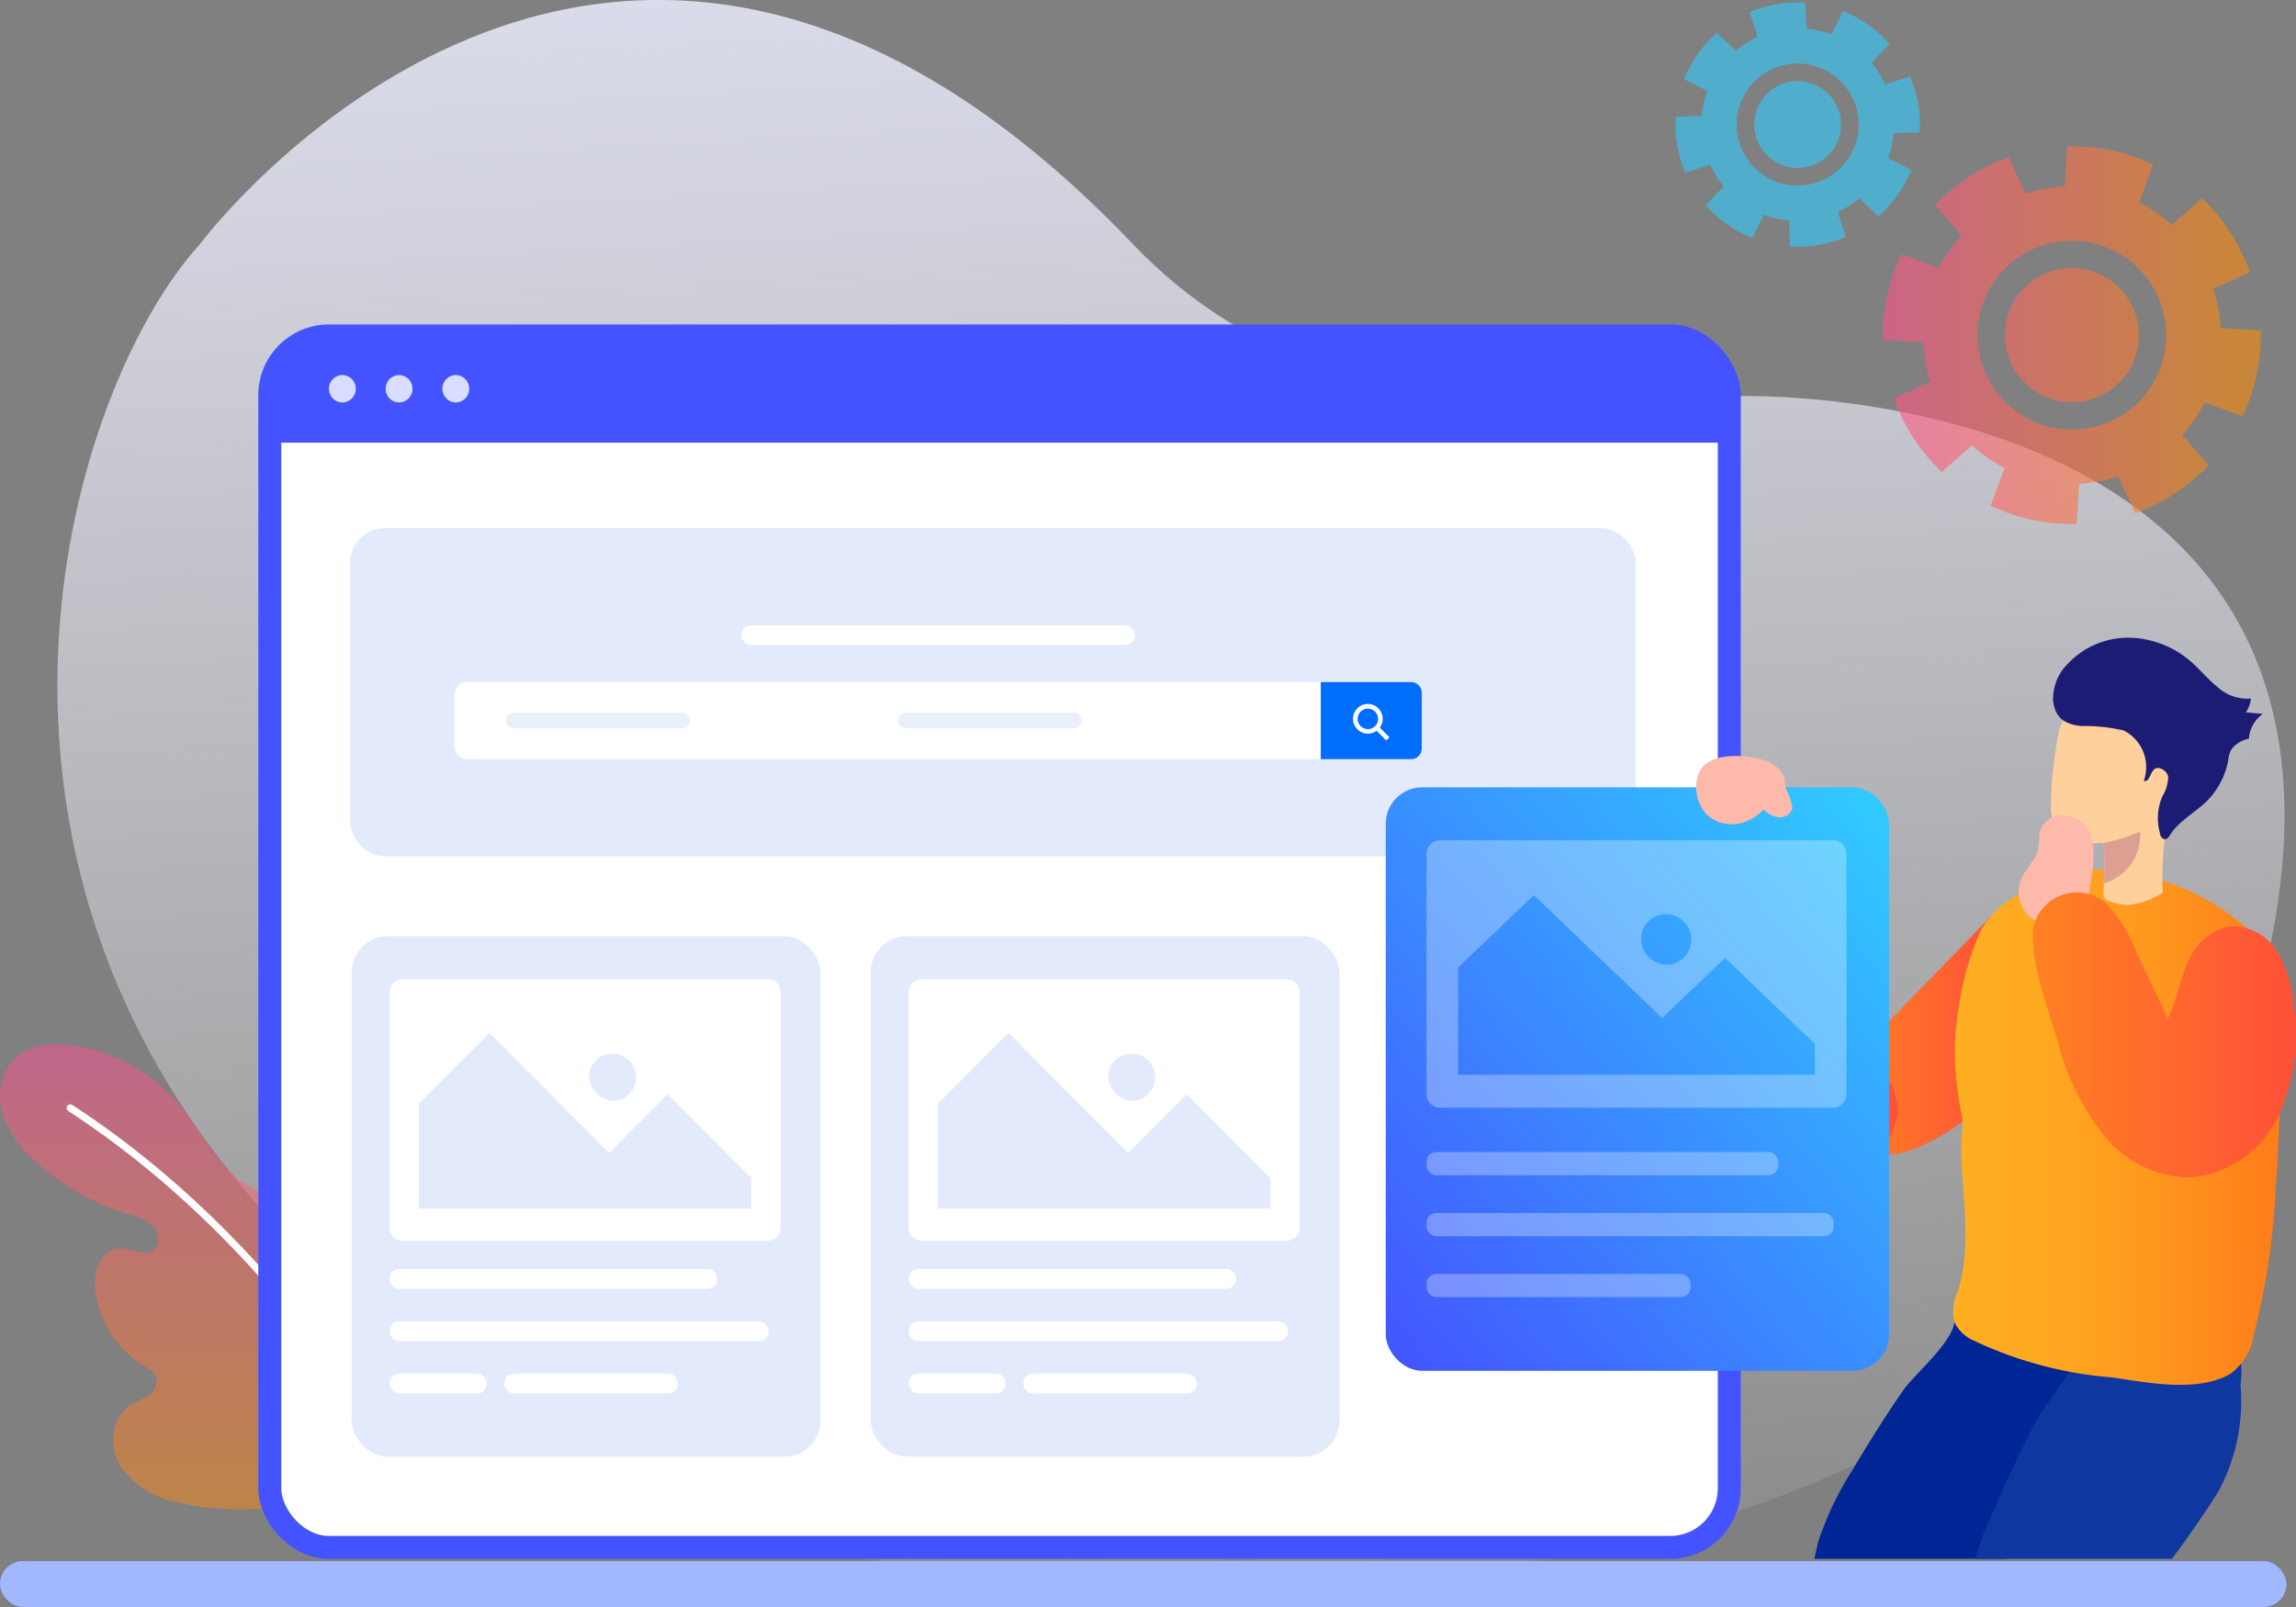 <svg xmlns="http://www.w3.org/2000/svg" xmlns:xlink="http://www.w3.org/1999/xlink" width="200" height="140" viewBox="0 0 200 140">
  <rect x="0" y="0" width="200" height="140" fill="#808080" stroke="none"/>
  <defs>
    <linearGradient id="linear-gradient" x1="0.459" y1="1" x2="0.397" y2="-0.036" gradientUnits="objectBoundingBox">
      <stop offset="0" stop-color="#fff" stop-opacity="0"/>
      <stop offset="1" stop-color="#e8eaff"/>
    </linearGradient>
    <linearGradient id="linear-gradient-2" x1="0.5" x2="0.5" y2="1" gradientUnits="objectBoundingBox">
      <stop offset="0" stop-color="#ff4e95"/>
      <stop offset="1" stop-color="#fa8b0c"/>
    </linearGradient>
    <linearGradient id="linear-gradient-3" y1="0.5" x2="1" y2="0.5" gradientUnits="objectBoundingBox">
      <stop offset="0" stop-color="#ff8222"/>
      <stop offset="0.986" stop-color="#ff5138"/>
    </linearGradient>
    <linearGradient id="linear-gradient-4" y1="0.5" x2="1" y2="0.5" gradientUnits="objectBoundingBox">
      <stop offset="0" stop-color="#ffaf22"/>
      <stop offset="0.258" stop-color="#ffa921"/>
      <stop offset="0.6" stop-color="#ff981e"/>
      <stop offset="0.986" stop-color="#ff7d1a"/>
      <stop offset="1" stop-color="#ff7c1a"/>
    </linearGradient>
    <linearGradient id="linear-gradient-7" x1="1" x2="0" y2="1" gradientUnits="objectBoundingBox">
      <stop offset="0" stop-color="#30cdff"/>
      <stop offset="1" stop-color="#4353ff"/>
    </linearGradient>
    <linearGradient id="linear-gradient-8" x1="-0.066" y1="0.232" x2="0.922" y2="0.232" xlink:href="#linear-gradient-2"/>
    <linearGradient id="linear-gradient-9" x1="3.781" y1="-2.533" x2="4.772" y2="-2.533" xlink:href="#linear-gradient-7"/>
  </defs>
  <g id="Group_4205" data-name="Group 4205" transform="translate(-1216.999 -2453.118)">
    <path id="Path_4362" data-name="Path 4362" d="M215.7,78.509s58.6-1.65,45.39,50.931c-17.4,69.283-121.672,50.3-121.672,50.3s-32.151-3.773-56.108-34.583S70.391,77.519,81.421,65.3c0,0,35.694-47.931,81.325,0C182.4,85.951,215.7,78.509,215.7,78.509Z" transform="translate(1152.969 2409.117)" fill="url(#linear-gradient)" style="mix-blend-mode: multiply;isolation: isolate"/>
    <g id="Group_4204" data-name="Group 4204" transform="translate(1216.999 2453.327)">
      <g id="Group_4200" data-name="Group 4200">
        <g id="Group_4191" data-name="Group 4191" transform="translate(0 90.779)">
          <path id="Path_4344" data-name="Path 4344" d="M447.638,606.589c-1.089-2.584-2.885-4.882-3.542-7.609-.96-3.98.651-8.252-.351-12.222-.458-1.812-1.973-3.731-3.8-3.345-1.324.28-2.108,1.626-3.237,2.372-2.142,1.413-5.13.376-6.982-1.4s-3-4.157-4.667-6.109a14.838,14.838,0,0,0-9.512-5.053,6.031,6.031,0,0,0-4.5.936,4.822,4.822,0,0,0-1.282,5.07,9.851,9.851,0,0,0,3.2,4.438,21.369,21.369,0,0,0,7.7,4.265,4.9,4.9,0,0,1,2.167,1.033,1.47,1.47,0,0,1,.038,2.135c-.8.571-1.885-.194-2.871-.166a2.256,2.256,0,0,0-1.878,1.373,4.424,4.424,0,0,0-.258,2.4,8.919,8.919,0,0,0,4.076,6.366c.506.315,1.1.646,1.226,1.228a1.525,1.525,0,0,1-.766,1.479c-.487.332-1.065.512-1.558.837-1.679,1.109-1.839,3.7-.75,5.39a8.007,8.007,0,0,0,5.02,3.078c5.254,1.261,10.65-.055,15.964.232,1.83.1,5.168,1.692,6.449.274C449.108,611.848,448.446,608.506,447.638,606.589Z" transform="translate(-409.534 -573.156)" opacity="0.5" fill="url(#linear-gradient-2)"/>
          <g id="Group_4190" data-name="Group 4190" transform="translate(5.814 5.229)">
            <path id="Path_4345" data-name="Path 4345" d="M447.4,615.166a.317.317,0,0,1-.289-.188c-.1-.215-9.857-21.628-30.8-35.276a.317.317,0,1,1,.346-.531c21.109,13.752,30.941,35.332,31.037,35.548a.317.317,0,0,1-.16.419A.323.323,0,0,1,447.4,615.166Z" transform="translate(-416.165 -579.12)" fill="#fff"/>
          </g>
        </g>
        <rect id="Rectangle_1496" data-name="Rectangle 1496" width="127.133" height="105.542" rx="5.15" transform="translate(23.501 29.057)" fill="#fff" stroke="#4353ff" stroke-width="2"/>
        <g id="Group_4192" data-name="Group 4192" transform="translate(23 28.965)">
          <path id="Rectangle_1497" data-name="Rectangle 1497" d="M5.15,0h116.7A5.15,5.15,0,0,1,127,5.15V9.389a0,0,0,0,1,0,0H0a0,0,0,0,1,0,0V5.15A5.15,5.15,0,0,1,5.15,0Z" fill="#4353ff"/>
          <g id="Group_4047" data-name="Group 4047" transform="translate(5.648 3.501)" opacity="0.8">
            <ellipse id="Ellipse_177" data-name="Ellipse 177" cx="1.173" cy="1.194" rx="1.173" ry="1.194" fill="#fff"/>
            <ellipse id="Ellipse_178" data-name="Ellipse 178" cx="1.173" cy="1.194" rx="1.173" ry="1.194" transform="translate(4.94)" fill="#fff"/>
            <ellipse id="Ellipse_179" data-name="Ellipse 179" cx="1.173" cy="1.194" rx="1.173" ry="1.194" transform="translate(9.881)" fill="#fff"/>
          </g>
        </g>
        <g id="Group_4193" data-name="Group 4193" transform="translate(151.414 55.34)">
          <path id="Path_4346" data-name="Path 4346" d="M613.5,603.353v.085a16.555,16.555,0,0,1-3.085,9.017q-2.87,3.506-6.055,6.719H587.664c.1-.517.216-1.034.347-1.543a27.711,27.711,0,0,1,2.955-6.179c1.45-2.431,2.939-4.829,4.559-7.143,1.026-1.335,4.212-4.1,4.327-5.794,3.664.733,7.414,1.219,11.116,1.852a7.056,7.056,0,0,1,2.16.386l.077.023C614.17,601.494,613.529,602.242,613.5,603.353Z" transform="translate(-581.025 -538.918)" fill="#002695"/>
          <path id="Path_4347" data-name="Path 4347" d="M627.461,604.412a16.57,16.57,0,0,1-1.936,9.311q-1.91,3.009-4.043,5.847H604.364a26.29,26.29,0,0,1,1.743-4.513c1.135-2.669,2.353-5.238,3.688-7.729.54-.98,1.852-2.593,2.73-4.073a4.974,4.974,0,0,0,.88-2.276c.8.07,1.6.123,2.407.17,2.939.177,5.87.262,8.771.486a7.441,7.441,0,0,1,2.3.177,1.069,1.069,0,0,1,.633.74A9.837,9.837,0,0,1,627.461,604.412Z" transform="translate(-583.709 -539.314)" fill="#0e38a0"/>
          <path id="Path_4348" data-name="Path 4348" d="M591.3,573.873a3.1,3.1,0,0,0,1.931,3.243h.347c2.394.464,5.522-1.351,7.722-2.934a31.023,31.023,0,0,0,2.548-1.988V556.169l-11.584,11.912A18.772,18.772,0,0,0,591.3,573.873Z" transform="translate(-581.61 -532.113)" fill="url(#linear-gradient-3)"/>
          <path id="Path_4349" data-name="Path 4349" d="M602.879,573.486c0,.753-.1,1.506-.1,2.259,0,4.151.965,8.4-.27,12.473a4.34,4.34,0,0,0-.348,2.76,3.32,3.32,0,0,0,1.737,1.66,34.4,34.4,0,0,0,11.97,3.186c3.089.444,7.491,1.351,10.348-.309a5.174,5.174,0,0,0,2.027-3.36,63.267,63.267,0,0,0,1.931-13.051l.116-1.718c.232-3.862.309-7.935.232-11.893a12.47,12.47,0,0,0-2.163-8.148,20.464,20.464,0,0,0-10.985-5.483,12.11,12.11,0,0,0-3.629-.212,15.722,15.722,0,0,0-4.885,1.661,8.182,8.182,0,0,0-4.344,3.475,24.417,24.417,0,0,0-1.93,6.564,23.156,23.156,0,0,0-.27,6.429,29.517,29.517,0,0,0,.483,3.147A2.252,2.252,0,0,1,602.879,573.486Z" transform="translate(-583.342 -531.378)" fill="url(#linear-gradient-4)"/>
          <path id="Path_4350" data-name="Path 4350" d="M612.962,545.639a2.728,2.728,0,0,0,1.7.849,9.176,9.176,0,0,0,1.622,0h.29a.324.324,0,0,1,.232,0v.232a18.407,18.407,0,0,1,0,3.262h0v.58a.95.95,0,0,0,0,.618c.116.251.405.347.656.444a5.59,5.59,0,0,0,1.486.251,6.661,6.661,0,0,0,2.993-1.062,29.827,29.827,0,0,1,.29-5.56,28.814,28.814,0,0,0,.714-7.125,4.727,4.727,0,0,0-.984-2.587,4.632,4.632,0,0,0-3.534-1.274,8.9,8.9,0,0,0-4.846,1.332c-.54.367-.6.83-.734,1.428-.174.946-.328,1.931-.425,2.839a30.575,30.575,0,0,0-.212,3.243A3.753,3.753,0,0,0,612.962,545.639Z" transform="translate(-584.968 -528.591)" fill="#ffd09c"/>
          <path id="Path_4351" data-name="Path 4351" d="M614.873,535.21a14.966,14.966,0,0,1,3.706.386,3.573,3.573,0,0,1,1.758,4.383c.463.174.541-.676.907-1s1.158.116,1.216.695a3.4,3.4,0,0,1-.5,1.641,4.806,4.806,0,0,0-.212,3.244c0,.27.251.56.5.5s.444-.5.6-.695a8.059,8.059,0,0,1,.811-.83c.56-.483,1.178-.927,1.757-1.41a6.736,6.736,0,0,0,2.259-3.861,3.109,3.109,0,0,1,.232-.927,2.453,2.453,0,0,1,1.583-1.023,2.879,2.879,0,0,1,1.216-2.162l-1.486-.135a2.51,2.51,0,0,0,.444-1.2,3.861,3.861,0,0,1-2.9-1c-.83-.656-1.487-1.486-2.279-2.181a8.452,8.452,0,0,0-5.464-2.123,7.243,7.243,0,0,0-5.348,2.317,4.269,4.269,0,0,0-1.235,3.186C612.614,534.631,613.637,535.075,614.873,535.21Z" transform="translate(-585.006 -527.507)" fill="#1c1c75"/>
          <path id="Path_4352" data-name="Path 4352" d="M617.065,548.662h.29a.324.324,0,0,1,.232,0v.232a18.407,18.407,0,0,1,0,3.262h0a4.364,4.364,0,0,0,3.167-4.5,18.516,18.516,0,0,1-3.669,1.081Z" transform="translate(-585.75 -530.745)" fill="#de9f93"/>
          <path id="Path_4353" data-name="Path 4353" d="M579.754,571.626a22.816,22.816,0,0,0,5.58,5.56,11.226,11.226,0,0,0,5.251,1.93,1.644,1.644,0,0,0,1.738-.695,5.8,5.8,0,0,0,1.351-3.32,6.274,6.274,0,0,0-3.321-5.058s-7.877-2.51-8.8-2.1c-.521.232-1,1.332-1.351,2.3A13.748,13.748,0,0,0,579.754,571.626Z" transform="translate(-579.754 -533.997)" fill="url(#linear-gradient-3)"/>
          <path id="Path_4354" data-name="Path 4354" d="M612.831,545.953a2.048,2.048,0,0,0-2.181,1.584,5.487,5.487,0,0,1-.116,1.371c-.193.946-1.023,1.641-1.429,2.529a2.954,2.954,0,0,0,.676,3.321,5.8,5.8,0,0,0,2.278,1.062,1.7,1.7,0,0,0,.618,0,1.931,1.931,0,0,0,.7-.29,5.159,5.159,0,0,0,1.7-3.379C615.457,549.931,616.075,546.378,612.831,545.953Z" transform="translate(-584.432 -530.47)" fill="#fdb9a9"/>
          <path id="Path_4355" data-name="Path 4355" d="M612.488,566.915a21.783,21.783,0,0,0,3.862,8.012,9.828,9.828,0,0,0,7.722,3.862,9.481,9.481,0,0,0,7.723-5.5,17.072,17.072,0,0,0,1.235-9.654,9.913,9.913,0,0,0-1.564-4.73,4.46,4.46,0,0,0-4.364-1.93,5.33,5.33,0,0,0-3.36,3.283c-.637,1.544-.927,3.224-1.66,4.71l-2.858-6.082a11.841,11.841,0,0,0-2.413-3.861,3.861,3.861,0,0,0-6.448,2.046C610.075,560.062,611.677,564.115,612.488,566.915Z" transform="translate(-584.668 -531.758)" fill="url(#linear-gradient-3)"/>
        </g>
        <g id="Group_4194" data-name="Group 4194" transform="translate(30.628 81.346)">
          <rect id="Rectangle_1498" data-name="Rectangle 1498" width="40.833" height="45.359" rx="3.165" fill="#e3eafc"/>
          <g id="Group_4202" data-name="Group 4202" transform="translate(3.305 3.751)">
            <rect id="Rectangle_1499" data-name="Rectangle 1499" width="28.542" height="1.734" rx="0.838" transform="translate(28.543 26.977) rotate(180)" fill="#fff"/>
            <rect id="Rectangle_1500" data-name="Rectangle 1500" width="33.043" height="1.734" rx="0.838" transform="translate(33.043 31.537) rotate(-180)" fill="#fff"/>
            <rect id="Rectangle_1501" data-name="Rectangle 1501" width="15.126" height="1.734" rx="0.838" transform="translate(25.115 36.097) rotate(180)" fill="#fff"/>
            <rect id="Rectangle_1502" data-name="Rectangle 1502" width="8.466" height="1.734" rx="0.838" transform="translate(0 34.363)" fill="#fff"/>
            <path id="Path_4356" data-name="Path 4356" d="M481.415,566.675H449.492a1.139,1.139,0,0,0-1.074,1.193v20.4a1.138,1.138,0,0,0,1.074,1.192h31.923a1.138,1.138,0,0,0,1.074-1.192v-20.4A1.139,1.139,0,0,0,481.415,566.675Zm-15.558,7.975a2.062,2.062,0,1,1,2.342,2.6A2.179,2.179,0,0,1,465.857,574.65Zm14.065,12.007H450.984v-9.143l6.137-6.162,10.42,10.461,5.095-5.115,7.286,7.315Z" transform="translate(-448.418 -566.675)" fill="#fff"/>
          </g>
        </g>
        <g id="Group_4195" data-name="Group 4195" transform="translate(75.843 81.346)">
          <rect id="Rectangle_1503" data-name="Rectangle 1503" width="40.833" height="45.359" rx="3.165" fill="#e3eafc"/>
          <g id="Group_4203" data-name="Group 4203" transform="translate(3.304 3.751)">
            <rect id="Rectangle_1504" data-name="Rectangle 1504" width="28.542" height="1.734" rx="0.838" transform="translate(28.544 26.977) rotate(180)" fill="#fff"/>
            <rect id="Rectangle_1505" data-name="Rectangle 1505" width="33.043" height="1.734" rx="0.838" transform="translate(33.044 31.537) rotate(-180)" fill="#fff"/>
            <rect id="Rectangle_1506" data-name="Rectangle 1506" width="15.126" height="1.734" rx="0.838" transform="translate(25.116 36.097) rotate(180)" fill="#fff"/>
            <rect id="Rectangle_1507" data-name="Rectangle 1507" width="8.466" height="1.734" rx="0.838" transform="translate(0.001 34.363)" fill="#fff"/>
            <path id="Path_4357" data-name="Path 4357" d="M533.254,566.675H501.331a1.139,1.139,0,0,0-1.074,1.193v20.4a1.138,1.138,0,0,0,1.074,1.192h31.923a1.138,1.138,0,0,0,1.074-1.192v-20.4A1.139,1.139,0,0,0,533.254,566.675ZM517.7,574.65a2.062,2.062,0,1,1,2.342,2.6A2.179,2.179,0,0,1,517.7,574.65Zm14.065,12.007H502.823v-9.143l6.137-6.162,10.42,10.461,5.1-5.115,7.286,7.315Z" transform="translate(-500.257 -566.675)" fill="#fff"/>
          </g>
        </g>
        <rect id="Rectangle_1508" data-name="Rectangle 1508" width="111.993" height="28.591" rx="3" transform="translate(30.5 45.804)" fill="#e3eafc"/>
        <g id="Group_4043" data-name="Group 4043" transform="translate(39.593 54.273)">
          <g id="Group_3998" data-name="Group 3998" transform="translate(0 4.944)">
            <g id="Group_4196" data-name="Group 4196">
              <rect id="Rectangle_988-2" data-name="Rectangle 988-2" width="84.25" height="6.712" rx="1.056" fill="#fff"/>
            </g>
            <g id="Group_4197" data-name="Group 4197" transform="translate(75.455)">
              <path id="Rectangle_990-2" data-name="Rectangle 990-2" d="M541.075,537.234h7.869a.926.926,0,0,1,.926.926v4.861a.926.926,0,0,1-.926.926h-7.869v-6.713Z" transform="translate(-541.075 -537.234)" fill="#006efd"/>
            </g>
            <path id="magnifying-glass" d="M546.613,541.462a1.293,1.293,0,1,0-.281.28l.844.843.28-.28Zm-1.038.133a.891.891,0,1,1,.89-.892h0A.892.892,0,0,1,545.575,541.6Z" transform="translate(-466.015 -537.502)" fill="#fff"/>
            <rect id="Rectangle_991" data-name="Rectangle 991" width="16.037" height="1.375" rx="0.687" transform="translate(4.489 2.653)" fill="#ebeffb"/>
            <rect id="Rectangle_992" data-name="Rectangle 992" width="16.037" height="1.375" rx="0.687" transform="translate(38.625 2.653)" fill="#ebeffb"/>
          </g>
          <rect id="Rectangle_1439" data-name="Rectangle 1439" width="34.302" height="1.71" rx="0.855" transform="translate(24.974)" fill="#fff"/>
        </g>
        <g id="Group_4198" data-name="Group 4198" transform="translate(120.71 68.382)">
          <rect id="Rectangle_1509" data-name="Rectangle 1509" width="43.839" height="50.832" rx="3.165" fill="url(#linear-gradient-7)"/>
          <g id="Group_4201" data-name="Group 4201" transform="translate(3.548 4.61)" opacity="0.3">
            <rect id="Rectangle_1510" data-name="Rectangle 1510" width="30.644" height="2.019" rx="0.838" transform="translate(30.644 29.182) rotate(180)" fill="#fff"/>
            <rect id="Rectangle_1511" data-name="Rectangle 1511" width="35.475" height="2.019" rx="0.838" transform="translate(35.476 34.493) rotate(-180)" fill="#fff"/>
            <rect id="Rectangle_1513" data-name="Rectangle 1513" width="23" height="2.019" rx="0.838" transform="translate(0.001 37.785)" fill="#fff"/>
            <path id="Path_4358" data-name="Path 4358" d="M587.413,552.594H553.142a1.188,1.188,0,0,0-1.154,1.22v20.863a1.188,1.188,0,0,0,1.154,1.22h34.272a1.188,1.188,0,0,0,1.154-1.22V553.814A1.188,1.188,0,0,0,587.413,552.594Zm-16.7,8.155a2.2,2.2,0,1,1,2.515,2.66A2.271,2.271,0,0,1,570.711,560.749Zm15.1,12.278h-31.07v-9.349l6.59-6.3,11.187,10.7,5.469-5.23,7.823,7.48Z" transform="translate(-551.987 -552.594)" fill="#fff"/>
          </g>
        </g>
        <path id="Path_4359" data-name="Path 4359" d="M575.434,546.57a3.48,3.48,0,0,0,.9,3.149,3.231,3.231,0,0,0,2.52.766,3.779,3.779,0,0,0,2.355-1.259,2.446,2.446,0,0,0,1.342.685,1.151,1.151,0,0,0,1.2-.794,5.525,5.525,0,0,0-.548-1.644c-.191-.575,0-.9-.3-1.314a2.74,2.74,0,0,0-1.781-1.26C579.241,544.351,575.845,544.214,575.434,546.57Z" transform="translate(-427.608 -478.912)" fill="#fdb9a9"/>
        <g id="Group_4199" data-name="Group 4199" transform="translate(145.949 0)" opacity="0.6">
          <path id="Path_4360" data-name="Path 4360" d="M596.312,503.089a16.435,16.435,0,0,1,1.593-7.486l3.286,1.217a12.871,12.871,0,0,1,1.96-2.845l-2.316-2.635a16.539,16.539,0,0,1,6.421-4.167l1.464,3.188a12.925,12.925,0,0,1,3.4-.632l.226-3.5a16.43,16.43,0,0,1,7.486,1.593l-1.218,3.286a12.876,12.876,0,0,1,2.846,1.96l2.635-2.316a16.539,16.539,0,0,1,4.167,6.421l-3.188,1.464a12.883,12.883,0,0,1,.632,3.4l3.5.226a16.427,16.427,0,0,1-1.594,7.485l-3.286-1.217a12.843,12.843,0,0,1-1.96,2.845l2.316,2.635a16.517,16.517,0,0,1-6.421,4.167l-1.464-3.188a12.85,12.85,0,0,1-3.4.632l-.226,3.5a16.4,16.4,0,0,1-7.486-1.593l1.217-3.286a12.848,12.848,0,0,1-2.846-1.96l-2.635,2.316a16.544,16.544,0,0,1-4.167-6.42l3.188-1.465a12.846,12.846,0,0,1-.632-3.4Zm14.732,7.626a8.218,8.218,0,1,0-6.328-9.75A8.218,8.218,0,0,0,611.044,510.715Zm.5-2.327a5.84,5.84,0,1,0-4.5-6.928A5.84,5.84,0,0,0,611.539,508.388Z" transform="translate(-578.231 -473.686)" fill="url(#linear-gradient-8)"/>
          <path id="Path_4361" data-name="Path 4361" d="M578.371,489.162a10.6,10.6,0,0,1-.84-4.88l2.266-.057a8.356,8.356,0,0,1,.494-2.18l-2.023-1.027a10.694,10.694,0,0,1,2.857-4.045l1.644,1.564a8.361,8.361,0,0,1,1.89-1.194l-.7-2.155a10.633,10.633,0,0,1,4.879-.839l.058,2.267a8.317,8.317,0,0,1,2.18.494l1.027-2.023a10.693,10.693,0,0,1,4.045,2.856l-1.565,1.645a8.319,8.319,0,0,1,1.2,1.889l2.155-.7a10.63,10.63,0,0,1,.84,4.879l-2.267.057a8.316,8.316,0,0,1-.494,2.18l2.023,1.027a10.685,10.685,0,0,1-2.857,4.045L593.53,491.4a8.338,8.338,0,0,1-1.889,1.194l.7,2.155a10.627,10.627,0,0,1-4.879.839l-.057-2.266a8.36,8.36,0,0,1-2.18-.5l-1.028,2.024a10.709,10.709,0,0,1-4.044-2.857l1.564-1.644a8.326,8.326,0,0,1-1.194-1.89Zm10.681,1.044a5.316,5.316,0,1,0-6.142-4.338A5.317,5.317,0,0,0,589.051,490.206Zm-.262-1.516a3.778,3.778,0,1,0-4.363-3.082A3.777,3.777,0,0,0,588.79,488.69Z" transform="translate(-577.509 -474.326)" fill="url(#linear-gradient-9)"/>
        </g>
      </g>
      <rect id="Rectangle_1514" data-name="Rectangle 1514" width="199.169" height="4" rx="2" transform="translate(0.001 135.791)" fill="#a1b7ff"/>
    </g>
  </g>
</svg>
